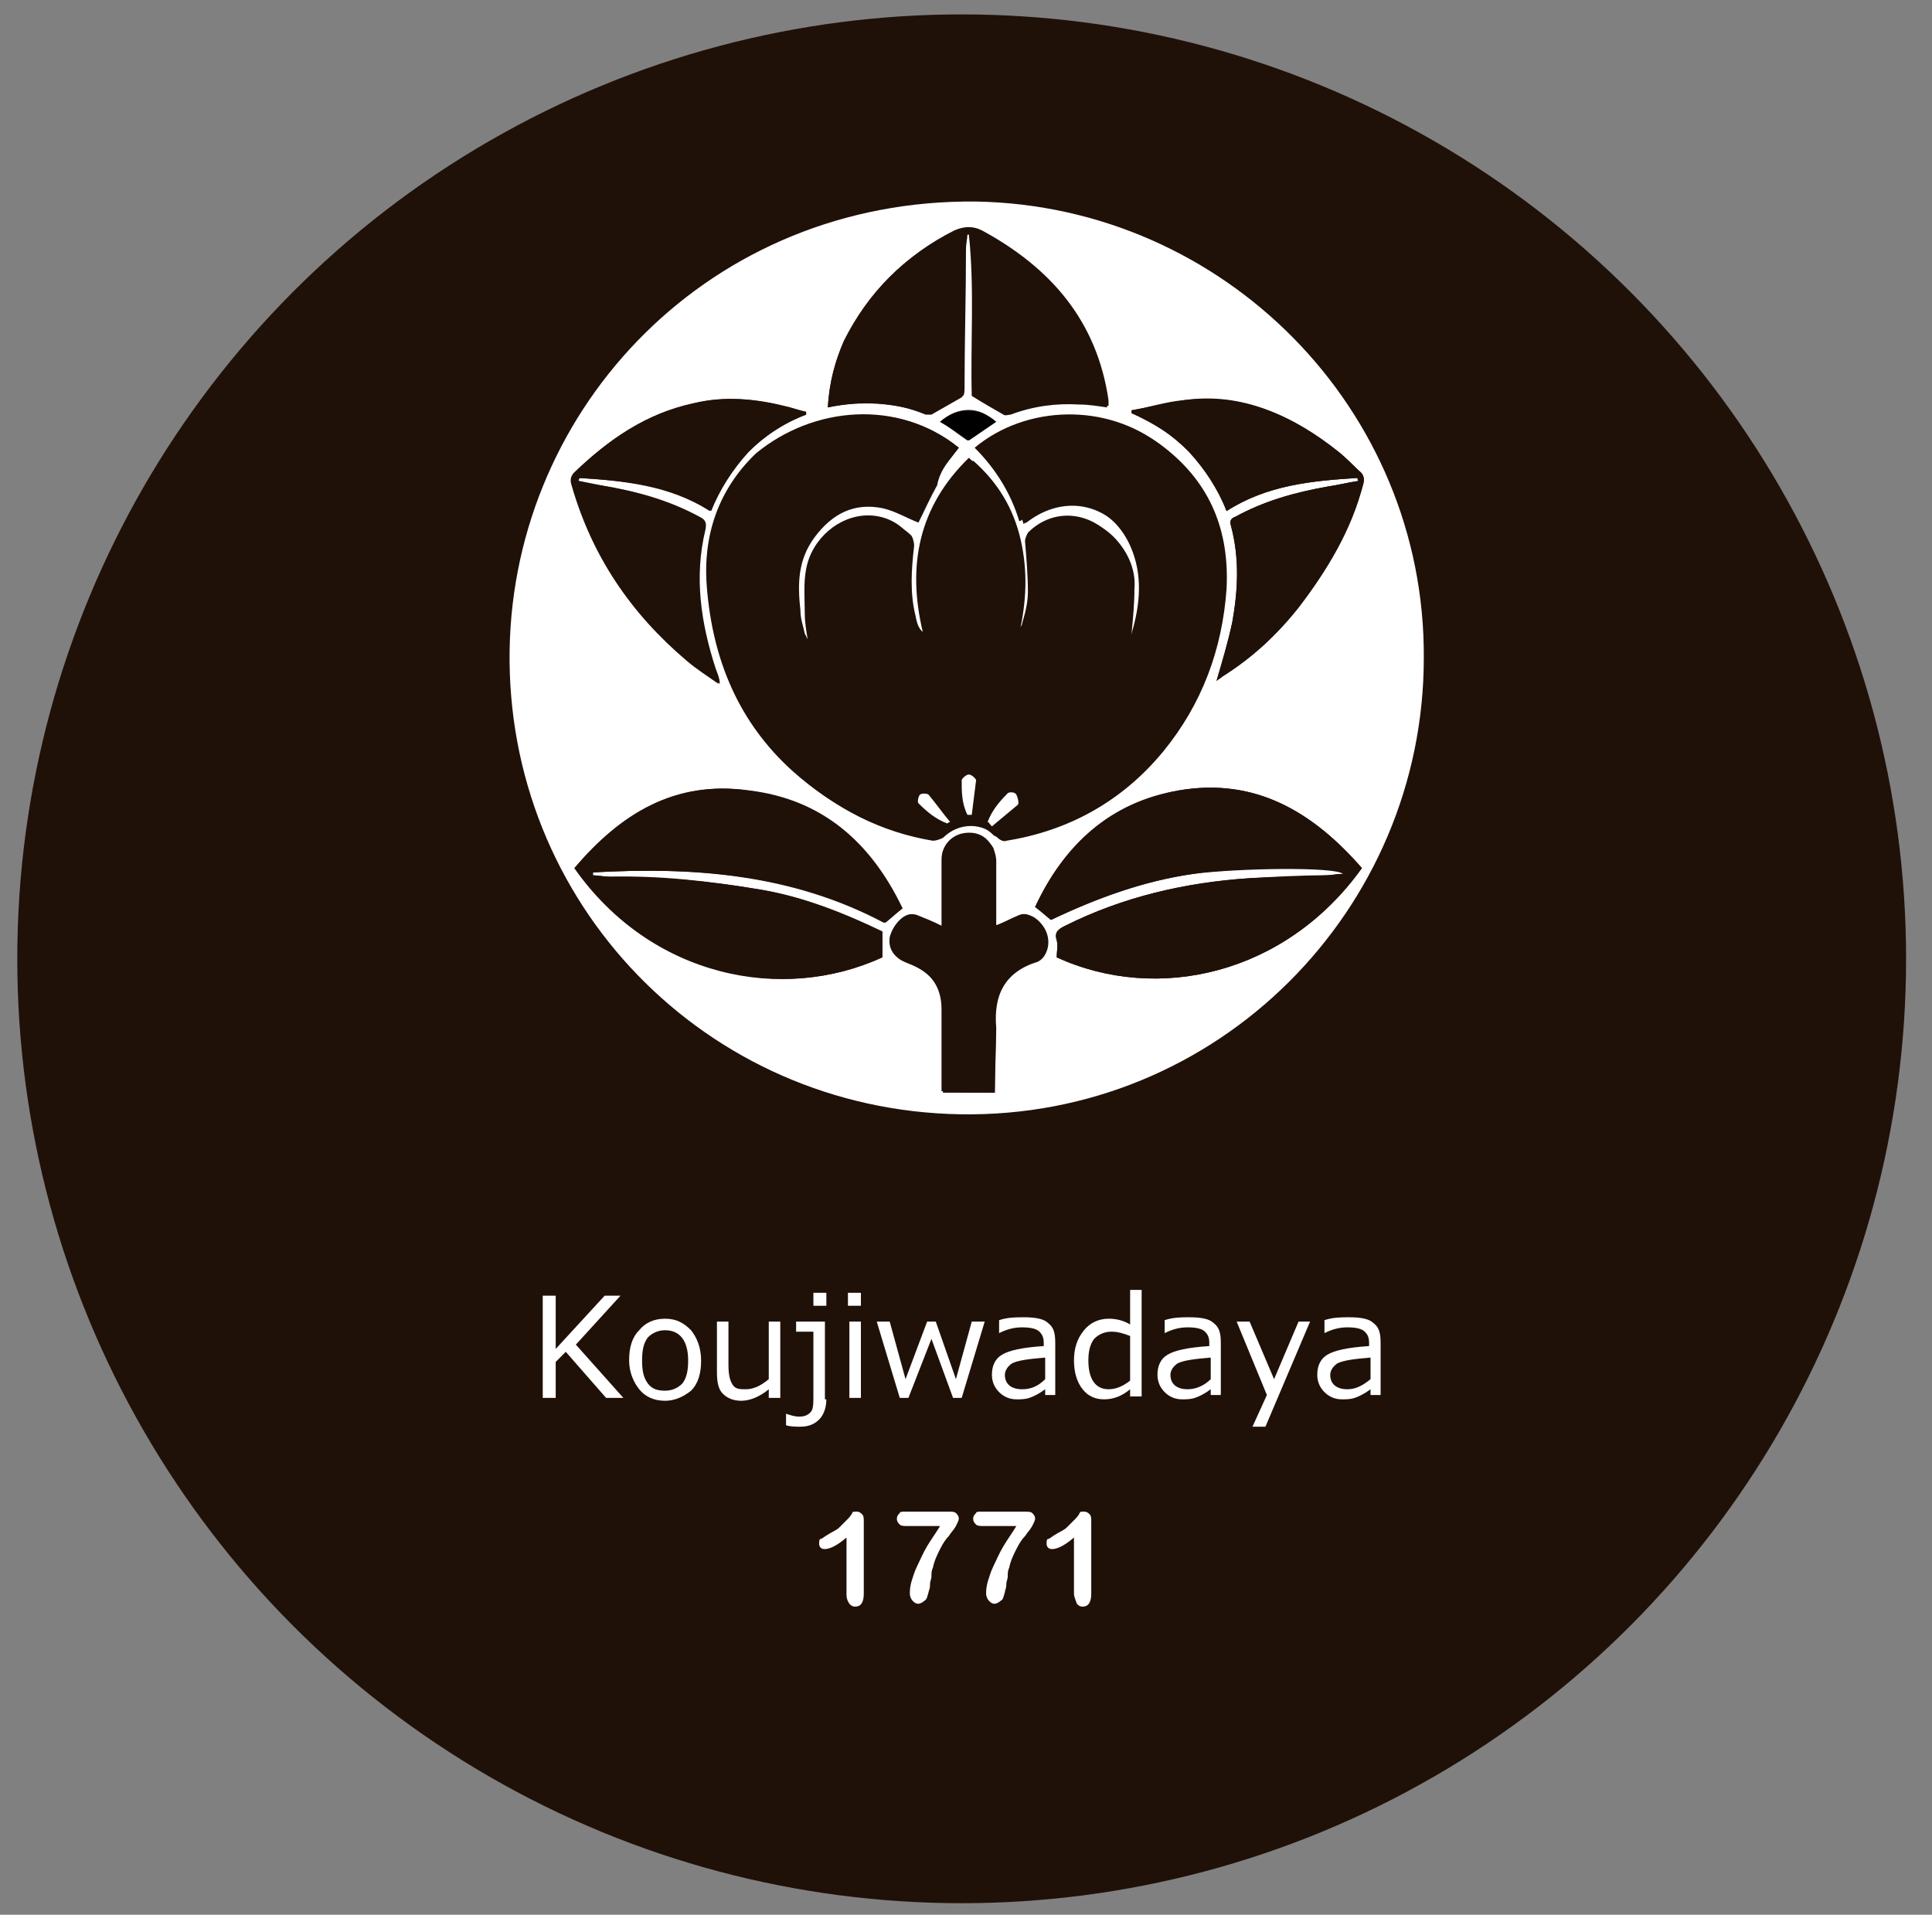 <?xml version="1.0" encoding="utf-8"?>
<!-- Generator: Adobe Illustrator 22.0.1, SVG Export Plug-In . SVG Version: 6.00 Build 0)  -->
<svg version="1.1" id="レイヤー_1" xmlns="http://www.w3.org/2000/svg" xmlns:xlink="http://www.w3.org/1999/xlink" x="0px"
	 y="0px" width="134.2px" height="133px" viewBox="0 0 134.2 133" style="enable-background:new 0 0 134.2 133;"
	 xml:space="preserve">
<rect x="0" y="0" width="134.2" height="133" fill="#808080" stroke="none"/>
<style type="text/css">
	.st0{fill:#201108;}
	.st1{fill:#FFFFFF;}
</style>
<g>
	<circle class="st0" cx="66.8" cy="66.6" r="65.6"/>
	<g>
		<path class="st1" d="M98.9,45.7c0,17.5-14.3,32-32.2,31.7c-17.7-0.3-31.6-14.7-31.3-32.3c0.3-16.9,14-31.3,32.4-31.1
			C85,14.3,99,28.4,98.9,45.7z M66.6,31.1c-4.2-3.4-10.2-2.8-13.8,0.6c-2.7,2.5-3.7,5.6-3.4,9.3c0.4,5,2.2,9.3,6,12.8
			c2.7,2.4,5.8,4,9.4,4.6c0.2,0,0.5-0.1,0.7-0.2c1.1-1.1,2.8-1.1,3.8,0c0.1,0.1,0.4,0.3,0.6,0.2c4.4-0.7,8.1-2.8,10.9-6.2
			c2.7-3.3,4.1-7.1,4.4-11.3c0.2-4-1.1-7.3-4.3-9.8c-3.8-3-9.4-2.9-12.9,0.2c1.5,1.4,2.5,3.1,3.1,5.1c0.1-0.1,0.2-0.1,0.2-0.1
			c2.7-2.1,6-1.3,7.5,1.8c0.9,2,0.7,4,0.1,6.1c0,0.1-0.2,0.3-0.2,0.4c-0.1-0.2-0.1-0.4-0.1-0.6c0.1-1,0.2-2.1,0.2-3.1
			c0.1-1.1-0.3-2.2-1-3.1c-1.6-2.1-4.4-2.4-6.1-0.6c-0.1,0.1-0.2,0.4-0.2,0.6c0,1.2,0.2,2.3,0.2,3.5c0,0.7-0.3,1.4-0.4,2.2
			c-0.1,0.2-0.3,0.4-0.4,0.6c0,0-0.1-0.1-0.1-0.1c0.5-2.2,0.6-4.3,0.1-6.5c-0.5-2.2-1.6-4-3.3-5.5c-3.5,3.4-4.2,7.5-3.2,12.1
			c-0.6-0.3-0.7-0.8-0.8-1.3c-0.4-1.6-0.3-3.2-0.1-4.9c0-0.2-0.1-0.6-0.2-0.7c-0.7-0.7-1.7-1.1-2.7-1.2c-1.9,0-3.9,1.6-4.3,3.7
			c-0.2,1-0.1,2.1-0.1,3.1c0,0.6,0.1,1.2,0.2,1.8c-0.1,0-0.1,0-0.2,0c-0.1-0.2-0.2-0.4-0.3-0.6c-0.1-0.5-0.3-1-0.3-1.6
			c-0.2-1.8-0.2-3.5,1-5.1c1.2-1.6,2.7-2.4,4.7-2c0.9,0.2,1.7,0.7,2.5,1c0.4-0.8,0.8-1.7,1.3-2.6C65.3,32.6,66,31.9,66.6,31.1z
			 M39.9,60.3c5.3,7.6,14.5,9.4,21.3,6.2c0-0.6,0-1.2,0-1.8c-2.7-1.3-5.4-2.4-8.4-2.9c-3.5-0.6-7-1-10.5-0.9c-0.4,0-0.8-0.1-1.2-0.1
			c0-0.1,0-0.2,0-0.2c7-0.4,13.9,0.1,20.3,3.5c0.4-0.4,0.8-0.6,1.2-1c-2.1-4.6-5.6-7.5-10.7-8.2C46.9,54.2,43.1,56.5,39.9,60.3z
			 M94.6,60.3c-3.4-3.9-7.4-6.3-12.7-5.4c-4.8,0.8-8,3.8-10,8.1c0.4,0.3,0.8,0.6,1.1,0.9c3.1-1.5,6.4-2.7,9.9-3.2
			c3.2-0.5,9.7-0.6,10.4,0c-0.4,0-0.8,0.1-1.2,0.1c-1.8,0.1-3.5,0.1-5.3,0.2c-4.5,0.3-8.8,1.3-12.8,3.3c-0.4,0.2-0.8,0.4-0.6,1
			c0.1,0.4,0,0.8,0,1.2C80.4,69.7,89.3,67.7,94.6,60.3z M57.5,28.3c2.4-0.5,4.6-0.4,6.8,0.5c0.1,0,0.3,0,0.4,0
			c0.7-0.4,1.4-0.8,2.1-1.2c0.1-0.1,0.1-0.4,0.1-0.6c0-3.2,0.1-6.4,0.1-9.6c0-0.4,0.1-0.7,0.1-1.1c0.1,0,0.1,0,0.2,0
			c0.4,3.8,0.1,7.6,0.2,11.2c0.8,0.5,1.5,0.9,2.2,1.3c0.1,0.1,0.4,0,0.5,0c1.6-0.6,3.2-0.8,4.8-0.7c0.6,0,1.2,0.1,1.9,0.2
			c0-0.2,0-0.3,0-0.4c-0.8-5.5-4-9.3-8.8-11.8c-0.7-0.4-1.3-0.3-1.9,0c-3.4,1.7-5.9,4.2-7.6,7.6C58,25.1,57.6,26.6,57.5,28.3z
			 M56,28.8c0-0.1,0-0.1,0-0.2c-0.5-0.1-1-0.3-1.5-0.4c-2-0.5-4.1-0.7-6.2-0.2c-3.3,0.7-5.9,2.5-8.3,4.8c-0.3,0.3-0.3,0.5-0.2,0.9
			c1.4,4.9,4.1,8.9,8,12.2c0.7,0.6,1.5,1.1,2.2,1.6c0-0.4-0.2-0.8-0.3-1.1c-1-3.1-1.5-6.3-0.7-9.6c0.1-0.5,0-0.7-0.4-0.9
			c-2.2-1.2-4.5-1.8-6.9-2.2c-0.5-0.1-1-0.2-1.5-0.3c0-0.1,0-0.1,0.1-0.2c3.2,0.2,6.3,0.5,9.1,2.3c0.6-1.5,1.5-2.9,2.6-4.1
			C53.1,30.3,54.4,29.4,56,28.8z M94.3,33.2c0,0.1,0,0.2,0.1,0.2c-0.7,0.1-1.5,0.3-2.2,0.4c-2.2,0.4-4.4,1-6.4,2.1
			c-0.3,0.1-0.4,0.3-0.3,0.6c0.6,2.2,0.5,4.4,0.1,6.7c-0.3,1.4-0.7,2.8-1.1,4.1c0,0,0,0,0,0c0.1-0.1,0.3-0.2,0.4-0.3
			c2-1.3,3.8-2.9,5.3-4.8c2-2.6,3.6-5.4,4.5-8.6c0.1-0.4,0-0.7-0.3-0.9c-0.5-0.4-0.9-0.9-1.4-1.3c-3.2-2.5-6.7-4.2-10.8-3.6
			c-1.2,0.2-2.4,0.5-3.6,0.7c0,0.1,0,0.1,0,0.2c1.5,0.6,2.8,1.5,4,2.7c1.1,1.2,2,2.5,2.6,4.1C88,33.7,91.1,33.4,94.3,33.2z
			 M69.1,75.9c0-1.6,0.1-3.1,0-4.6c-0.2-2.3,0.7-3.9,2.9-4.6c0.2-0.1,0.4-0.3,0.5-0.5c0.5-0.9,0.1-2-0.7-2.5
			c-0.4-0.2-0.7-0.3-1.1-0.1c-0.5,0.2-1,0.5-1.6,0.7c0-0.3,0-0.5,0-0.6c0-1.3,0-2.7,0-4c0-0.3-0.1-0.6-0.2-0.9
			c-0.4-0.8-1.2-1.1-2.1-0.9c-0.8,0.2-1.4,0.9-1.4,1.8c0,1.5,0,3,0,4.6c-0.6-0.3-1.1-0.5-1.6-0.7c-0.2-0.1-0.4-0.1-0.5-0.1
			c-0.6,0-1.3,0.8-1.5,1.6c-0.1,0.7,0.2,1.3,0.9,1.6c0.2,0.1,0.5,0.2,0.7,0.3c1.3,0.6,2,1.6,2,3.1c0,1.7,0,3.4,0,5.1
			c0,0.2,0,0.4,0,0.6C66.7,75.9,67.9,75.9,69.1,75.9z M65.3,29.3c0.7,0.4,1.3,0.9,1.9,1.3c0.7-0.4,1.3-0.9,1.9-1.3
			C68.1,28.2,66.5,28.2,65.3,29.3z"/>
		<path class="st0" d="M66.6,31.1c-0.6,0.8-1.3,1.6-1.8,2.4c-0.5,0.8-0.9,1.8-1.3,2.6c-0.8-0.3-1.7-0.8-2.5-1c-2-0.4-3.5,0.5-4.7,2
			c-1.1,1.5-1.1,3.3-1,5.1c0.1,0.5,0.2,1,0.3,1.6c0.1,0.2,0.2,0.4,0.3,0.6c0.1,0,0.1,0,0.2,0c-0.1-0.6-0.2-1.2-0.2-1.8
			c0-1-0.1-2.1,0.1-3.1c0.4-2.1,2.3-3.7,4.3-3.7c1,0,2,0.4,2.7,1.2c0.2,0.2,0.2,0.5,0.2,0.7c-0.2,1.6-0.3,3.3,0.1,4.9
			c0.1,0.5,0.2,1,0.8,1.3c-1.1-4.6-0.3-8.7,3.2-12.1c1.7,1.5,2.8,3.4,3.3,5.5c0.5,2.2,0.4,4.3-0.1,6.5c0,0,0.1,0.1,0.1,0.1
			c0.1-0.2,0.4-0.4,0.4-0.6c0.2-0.7,0.4-1.4,0.4-2.2c0-1.1-0.1-2.3-0.2-3.5c0-0.2,0.1-0.4,0.2-0.6c1.8-1.8,4.5-1.5,6.1,0.6
			c0.7,0.9,1.1,1.9,1,3.1c0,1-0.1,2.1-0.2,3.1c0,0.2,0,0.4,0.1,0.6c0.1-0.1,0.2-0.3,0.2-0.4c0.6-2,0.8-4.1-0.1-6.1
			c-1.4-3.1-4.8-3.9-7.5-1.8c0,0-0.1,0.1-0.2,0.1c-0.6-2-1.7-3.7-3.1-5.1c3.6-3,9.2-3.1,12.9-0.2c3.2,2.5,4.5,5.8,4.3,9.8
			c-0.2,4.2-1.7,8-4.4,11.3c-2.9,3.4-6.5,5.5-10.9,6.2c-0.2,0-0.5-0.1-0.6-0.2c-1.1-1.1-2.8-1.1-3.8,0c-0.1,0.2-0.5,0.3-0.7,0.2
			c-3.6-0.6-6.7-2.2-9.4-4.6c-3.8-3.4-5.6-7.8-6-12.8c-0.3-3.6,0.8-6.8,3.4-9.3C56.5,28.2,62.4,27.7,66.6,31.1z M65.8,57.2
			c0.1-0.1,0.1-0.1,0.2-0.2c-0.5-0.6-0.9-1.3-1.5-1.9c-0.1-0.1-0.5-0.1-0.6,0c-0.1,0.1-0.2,0.5-0.1,0.6
			C64.4,56.4,65.1,56.9,65.8,57.2z M68.6,57.1c0.1,0.1,0.1,0.1,0.2,0.2c0.6-0.5,1.3-0.9,1.8-1.5c0.1-0.1,0.1-0.5-0.1-0.7
			C70.5,55,70.1,55,70,55.1C69.4,55.6,68.9,56.3,68.6,57.1z M67.2,56.6c0.1,0,0.2,0,0.3,0c0.1-0.8,0.2-1.6,0.3-2.4
			c0-0.1-0.3-0.4-0.5-0.4c-0.2,0-0.5,0.2-0.5,0.4C66.8,55,66.9,55.8,67.2,56.6z"/>
		<path class="st0" d="M39.9,60.3c3.2-3.7,7-6.1,12.1-5.4c5.1,0.6,8.5,3.6,10.7,8.2c-0.4,0.3-0.7,0.6-1.2,1
			c-6.3-3.4-13.2-3.9-20.3-3.5c0,0.1,0,0.2,0,0.2c0.4,0,0.8,0.1,1.2,0.1c3.5,0,7,0.3,10.5,0.9c2.9,0.5,5.7,1.6,8.4,2.9
			c0,0.6,0,1.2,0,1.8C54.4,69.7,45.2,67.8,39.9,60.3z"/>
		<path class="st0" d="M94.6,60.3c-5.3,7.4-14.2,9.4-21.2,6.2c0-0.4,0.1-0.8,0-1.2c-0.2-0.6,0.2-0.8,0.6-1c4-2,8.3-3,12.8-3.3
			c1.8-0.1,3.5-0.2,5.3-0.2c0.4,0,0.7-0.1,1.2-0.1c-0.6-0.5-7.2-0.4-10.4,0c-3.5,0.5-6.7,1.7-9.9,3.2c-0.4-0.3-0.7-0.6-1.1-0.9
			c2-4.3,5.2-7.2,10-8.1C87.2,54,91.2,56.4,94.6,60.3z"/>
		<path class="st0" d="M57.5,28.3c0.1-1.7,0.5-3.3,1.2-4.7c1.7-3.3,4.2-5.9,7.6-7.6c0.7-0.3,1.3-0.3,1.9,0c4.8,2.6,8,6.3,8.8,11.8
			c0,0.1,0,0.3,0,0.4c-0.6-0.1-1.2-0.2-1.9-0.2c-1.7-0.1-3.3,0.1-4.8,0.7c-0.2,0.1-0.4,0.1-0.5,0c-0.7-0.4-1.4-0.8-2.2-1.3
			c-0.1-3.6,0.2-7.4-0.2-11.2c-0.1,0-0.1,0-0.2,0c0,0.4-0.1,0.7-0.1,1.1c0,3.2-0.1,6.4-0.1,9.6c0,0.2,0,0.5-0.1,0.6
			c-0.7,0.4-1.4,0.8-2.1,1.2c-0.1,0.1-0.3,0.1-0.4,0C62.1,28,59.9,27.8,57.5,28.3z"/>
		<path class="st0" d="M56,28.8c-1.6,0.6-2.9,1.5-4.1,2.6c-1.1,1.2-2,2.5-2.6,4.1c-2.8-1.8-6-2.1-9.1-2.3c0,0.1,0,0.1-0.1,0.2
			c0.5,0.1,1,0.3,1.5,0.3c2.4,0.4,4.7,1,6.9,2.2c0.4,0.2,0.5,0.4,0.4,0.9c-0.8,3.3-0.3,6.4,0.7,9.6c0.1,0.3,0.2,0.7,0.3,1.1
			c-0.7-0.5-1.5-1-2.2-1.6c-3.9-3.3-6.6-7.3-8-12.2c-0.1-0.3-0.1-0.6,0.2-0.9c2.4-2.3,5-4.1,8.3-4.8c2.1-0.5,4.1-0.3,6.2,0.2
			c0.5,0.1,1,0.3,1.5,0.4C56,28.7,56,28.8,56,28.8z"/>
		<path class="st0" d="M94.3,33.2c-3.2,0.2-6.3,0.5-9.1,2.3c-0.6-1.5-1.5-2.9-2.6-4.1c-1.1-1.2-2.5-2-4-2.7c0-0.1,0-0.1,0-0.2
			c1.2-0.2,2.4-0.6,3.6-0.7c4.2-0.5,7.7,1.1,10.8,3.6c0.5,0.4,1,0.9,1.4,1.3c0.3,0.3,0.4,0.5,0.3,0.9c-0.8,3.2-2.5,6-4.5,8.6
			c-1.5,1.9-3.2,3.5-5.3,4.8c-0.1,0.1-0.3,0.2-0.4,0.3c0,0-0.1,0,0,0c0.4-1.4,0.8-2.7,1.1-4.1c0.4-2.2,0.5-4.4-0.1-6.7
			c-0.1-0.3,0-0.5,0.3-0.6c2-1.1,4.1-1.7,6.4-2.1c0.7-0.1,1.5-0.3,2.2-0.4C94.3,33.4,94.3,33.3,94.3,33.2z"/>
		<path class="st0" d="M69.1,75.9c-1.2,0-2.4,0-3.6,0c0-0.2,0-0.4,0-0.6c0-1.7,0-3.4,0-5.1c0-1.5-0.7-2.5-2-3.1
			c-0.2-0.1-0.5-0.2-0.7-0.3c-0.7-0.3-1-0.9-0.9-1.6c0.1-0.8,0.8-1.5,1.5-1.6c0.2,0,0.4,0.1,0.5,0.1c0.5,0.2,1,0.4,1.6,0.7
			c0-1.6,0-3.1,0-4.6c0-0.9,0.6-1.6,1.4-1.8c0.8-0.2,1.7,0.2,2.1,0.9c0.1,0.3,0.2,0.6,0.2,0.9c0,1.3,0,2.7,0,4c0,0.2,0,0.4,0,0.6
			c0.6-0.3,1.1-0.5,1.6-0.7c0.4-0.2,0.7-0.1,1.1,0.1c0.8,0.5,1.2,1.6,0.7,2.5c-0.1,0.2-0.3,0.4-0.5,0.5c-2.3,0.7-3.1,2.3-2.9,4.6
			C69.2,72.8,69.1,74.4,69.1,75.9z"/>
		<path d="M65.3,29.3c1.2-1,2.8-1,3.9,0c-0.6,0.4-1.3,0.9-1.9,1.3C66.7,30.1,66,29.7,65.3,29.3z"/>
		<path class="st1" d="M65.8,57.2c-0.8-0.3-1.4-0.8-2-1.4c-0.1-0.1,0-0.5,0.1-0.6c0.1-0.1,0.5-0.1,0.6,0c0.5,0.6,1,1.3,1.5,1.9
			C66,57.1,65.9,57.1,65.8,57.2z"/>
		<path class="st1" d="M68.6,57.1c0.3-0.8,0.8-1.4,1.4-2c0.1-0.1,0.5-0.1,0.6,0.1c0.1,0.2,0.2,0.6,0.1,0.7c-0.6,0.5-1.2,1-1.8,1.5
			C68.7,57.2,68.7,57.1,68.6,57.1z"/>
		<path class="st1" d="M67.2,56.6c-0.4-0.8-0.4-1.6-0.4-2.4c0-0.1,0.3-0.4,0.5-0.4c0.2,0,0.5,0.3,0.5,0.4c-0.1,0.8-0.2,1.6-0.3,2.4
			C67.4,56.6,67.3,56.6,67.2,56.6z"/>
	</g>
	<g>
		<path class="st1" d="M43.3,97.1h-1.2l-2.8-3.2l-0.7,0.7v2.5h-0.9V90h0.9v3.7l3.4-3.7h1.1L40,93.4L43.3,97.1z"/>
		<path class="st1" d="M46.2,97.3c-0.8,0-1.4-0.3-1.8-0.8c-0.4-0.5-0.7-1.2-0.7-2c0-0.9,0.2-1.6,0.7-2.1c0.4-0.5,1-0.8,1.8-0.8
			s1.3,0.3,1.8,0.8c0.4,0.5,0.7,1.2,0.7,2.1c0,0.9-0.2,1.6-0.7,2.1C47.5,97,46.9,97.3,46.2,97.3z M46.2,92.4c-0.5,0-0.9,0.2-1.2,0.5
			c-0.3,0.4-0.4,0.9-0.4,1.6c0,0.7,0.1,1.2,0.4,1.6c0.3,0.4,0.7,0.5,1.2,0.5c0.5,0,0.9-0.2,1.2-0.5c0.3-0.4,0.4-0.9,0.4-1.6
			C47.8,93.1,47.2,92.4,46.2,92.4z"/>
		<path class="st1" d="M54.2,97.1h-0.8v-0.6c-0.6,0.5-1.3,0.8-1.9,0.8c-0.6,0-1-0.2-1.3-0.5c-0.3-0.3-0.4-0.8-0.4-1.5v-3.5h0.8v3
			c0,0.7,0.1,1.1,0.3,1.4s0.5,0.3,0.9,0.3c0.5,0,1-0.2,1.6-0.7v-4h0.8V97.1z"/>
		<path class="st1" d="M57.4,97.2c0,0.6-0.2,1.1-0.5,1.4c-0.3,0.3-0.7,0.5-1.3,0.5c-0.3,0-0.7,0-1-0.1v-0.8h0
			c0.3,0.1,0.6,0.2,0.9,0.2c0.4,0,0.6-0.1,0.8-0.3c0.2-0.2,0.2-0.6,0.2-1.2v-4.4h-1.2v-0.7h2V97.2z M57.4,90.7h-0.9v-0.9h0.9V90.7z"
			/>
		<path class="st1" d="M59.8,90.7h-0.9v-0.9h0.9V90.7z M59.8,97.1H59v-5.3h0.8V97.1z"/>
		<path class="st1" d="M68.4,91.8l-1.6,5.3h-0.6L64.7,93l-1.6,4.1h-0.6l-1.6-5.3h0.9l1.1,4l1.5-4H65l1.4,4l1.1-4H68.4z"/>
		<path class="st1" d="M72.6,97.1v-0.6c-0.4,0.3-0.8,0.5-1.1,0.6c-0.3,0.1-0.6,0.1-0.9,0.1c-0.5,0-0.9-0.2-1.2-0.5
			c-0.3-0.3-0.5-0.7-0.5-1.2c0-0.6,0.2-1.1,0.7-1.4c0.5-0.3,1.4-0.5,2.9-0.6v-0.2c0-0.4-0.1-0.6-0.3-0.8c-0.2-0.2-0.6-0.3-1.2-0.3
			c-0.5,0-1,0.1-1.6,0.4h0v-0.9c0.6-0.2,1.2-0.2,1.7-0.2c0.8,0,1.4,0.1,1.7,0.4c0.4,0.3,0.5,0.7,0.5,1.4v3.6H72.6z M72.6,95.8v-1.5
			c-1.2,0.1-1.9,0.2-2.3,0.4c-0.3,0.2-0.5,0.5-0.5,0.8c0,0.6,0.4,1,1.2,1C71.6,96.5,72.1,96.3,72.6,95.8z"/>
		<path class="st1" d="M78.5,97.1v-0.6c-0.6,0.5-1.2,0.7-1.8,0.7c-0.6,0-1.1-0.2-1.5-0.7c-0.4-0.5-0.6-1.2-0.6-2
			c0-0.8,0.2-1.5,0.7-2.1c0.4-0.5,1-0.8,1.7-0.8c0.5,0,1,0.1,1.5,0.4v-2.4h0.8v7.4H78.5z M78.5,95.9v-3.1c-0.5-0.2-0.9-0.3-1.3-0.3
			c-0.5,0-0.9,0.2-1.2,0.5c-0.3,0.4-0.4,0.9-0.4,1.5c0,1.3,0.5,2,1.4,2C77.5,96.5,78,96.3,78.5,95.9z"/>
		<path class="st1" d="M84.1,97.1v-0.6c-0.4,0.3-0.8,0.5-1.1,0.6c-0.3,0.1-0.6,0.1-0.9,0.1c-0.5,0-0.9-0.2-1.2-0.5
			c-0.3-0.3-0.5-0.7-0.5-1.2c0-0.6,0.2-1.1,0.7-1.4c0.5-0.3,1.4-0.5,2.9-0.6v-0.2c0-0.4-0.1-0.6-0.3-0.8c-0.2-0.2-0.6-0.3-1.2-0.3
			c-0.5,0-1,0.1-1.6,0.4h0v-0.9c0.6-0.2,1.2-0.2,1.7-0.2c0.8,0,1.4,0.1,1.7,0.4c0.4,0.3,0.5,0.7,0.5,1.4v3.6H84.1z M84.1,95.8v-1.5
			c-1.2,0.1-1.9,0.2-2.3,0.4c-0.3,0.2-0.5,0.5-0.5,0.8c0,0.6,0.4,1,1.2,1C83,96.5,83.6,96.3,84.1,95.8z"/>
		<path class="st1" d="M91,91.8l-3.1,7.3H87l1-2.2l-2.1-5.1h0.9l1.7,4l1.7-4H91z"/>
		<path class="st1" d="M95.2,97.1v-0.6c-0.4,0.3-0.8,0.5-1.1,0.6c-0.3,0.1-0.6,0.1-0.9,0.1c-0.5,0-0.9-0.2-1.2-0.5
			c-0.3-0.3-0.5-0.7-0.5-1.2c0-0.6,0.2-1.1,0.7-1.4c0.5-0.3,1.4-0.5,2.9-0.6v-0.2c0-0.4-0.1-0.6-0.3-0.8c-0.2-0.2-0.6-0.3-1.2-0.3
			c-0.5,0-1,0.1-1.6,0.4h0v-0.9c0.6-0.2,1.2-0.2,1.7-0.2c0.8,0,1.4,0.1,1.7,0.4c0.4,0.3,0.5,0.7,0.5,1.4v3.6H95.2z M95.2,95.8v-1.5
			c-1.2,0.1-1.9,0.2-2.3,0.4c-0.3,0.2-0.5,0.5-0.5,0.8c0,0.6,0.4,1,1.2,1C94.1,96.5,94.6,96.3,95.2,95.8z"/>
	</g>
	<g>
		<path class="st1" d="M58.8,110.7v-3.9c-0.7,0.6-1.2,0.8-1.5,0.8c-0.1,0-0.2,0-0.3-0.1s-0.1-0.2-0.1-0.3c0-0.1,0-0.3,0.1-0.3
			s0.3-0.2,0.5-0.3c0.3-0.2,0.6-0.3,0.8-0.5c0.2-0.2,0.4-0.4,0.6-0.6c0.2-0.2,0.3-0.4,0.3-0.4c0-0.1,0.1-0.1,0.3-0.1
			c0.2,0,0.3,0.1,0.4,0.2c0.1,0.1,0.1,0.3,0.1,0.5v5c0,0.6-0.2,0.9-0.6,0.9c-0.2,0-0.3-0.1-0.4-0.2
			C58.8,111.1,58.8,110.9,58.8,110.7z"/>
		<path class="st1" d="M62.9,105h2.9c0.3,0,0.5,0,0.6,0.1s0.2,0.2,0.2,0.4c0,0.1-0.1,0.3-0.2,0.5c-0.1,0.2-0.3,0.4-0.5,0.7
			c-0.2,0.2-0.4,0.5-0.6,0.9c-0.2,0.4-0.4,0.8-0.5,1.3c-0.1,0.2-0.1,0.4-0.1,0.6c0,0.2-0.1,0.3-0.1,0.6s-0.1,0.4-0.1,0.5
			c-0.1,0.3-0.1,0.5-0.3,0.6c-0.1,0.1-0.3,0.2-0.4,0.2c-0.2,0-0.3-0.1-0.4-0.2c-0.1-0.1-0.2-0.3-0.2-0.5c0-0.2,0-0.4,0.1-0.8
			c0.1-0.3,0.2-0.7,0.4-1.1c0.2-0.4,0.4-0.9,0.7-1.4c0.3-0.5,0.6-0.9,0.9-1.4h-2.3c-0.2,0-0.4,0-0.5-0.1c-0.1-0.1-0.2-0.2-0.2-0.4
			c0-0.2,0.1-0.3,0.2-0.4C62.5,105,62.7,105,62.9,105z"/>
		<path class="st1" d="M68.2,105h2.9c0.3,0,0.5,0,0.6,0.1c0.1,0.1,0.2,0.2,0.2,0.4c0,0.1-0.1,0.3-0.2,0.5c-0.1,0.2-0.3,0.4-0.5,0.7
			c-0.2,0.2-0.4,0.5-0.6,0.9c-0.2,0.4-0.4,0.8-0.5,1.3c-0.1,0.2-0.1,0.4-0.1,0.6c0,0.2-0.1,0.3-0.1,0.6c0,0.2-0.1,0.4-0.1,0.5
			c-0.1,0.3-0.1,0.5-0.3,0.6c-0.1,0.1-0.3,0.2-0.4,0.2c-0.2,0-0.3-0.1-0.4-0.2c-0.1-0.1-0.2-0.3-0.2-0.5c0-0.2,0-0.4,0.1-0.8
			c0.1-0.3,0.2-0.7,0.4-1.1c0.2-0.4,0.4-0.9,0.7-1.4c0.3-0.5,0.6-0.9,0.9-1.4h-2.3c-0.2,0-0.4,0-0.5-0.1c-0.1-0.1-0.2-0.2-0.2-0.4
			c0-0.2,0.1-0.3,0.2-0.4C67.8,105,68,105,68.2,105z"/>
		<path class="st1" d="M74.6,110.7v-3.9c-0.7,0.6-1.2,0.8-1.5,0.8c-0.1,0-0.2,0-0.3-0.1s-0.1-0.2-0.1-0.3c0-0.1,0-0.3,0.1-0.3
			s0.3-0.2,0.5-0.3c0.3-0.2,0.6-0.3,0.8-0.5c0.2-0.2,0.4-0.4,0.6-0.6c0.2-0.2,0.3-0.4,0.3-0.4c0-0.1,0.1-0.1,0.3-0.1
			c0.2,0,0.3,0.1,0.4,0.2c0.1,0.1,0.1,0.3,0.1,0.5v5c0,0.6-0.2,0.9-0.6,0.9c-0.2,0-0.3-0.1-0.4-0.2
			C74.7,111.1,74.6,110.9,74.6,110.7z"/>
	</g>
</g>
<g>
</g>
<g>
</g>
<g>
</g>
<g>
</g>
<g>
</g>
<g>
</g>
</svg>
